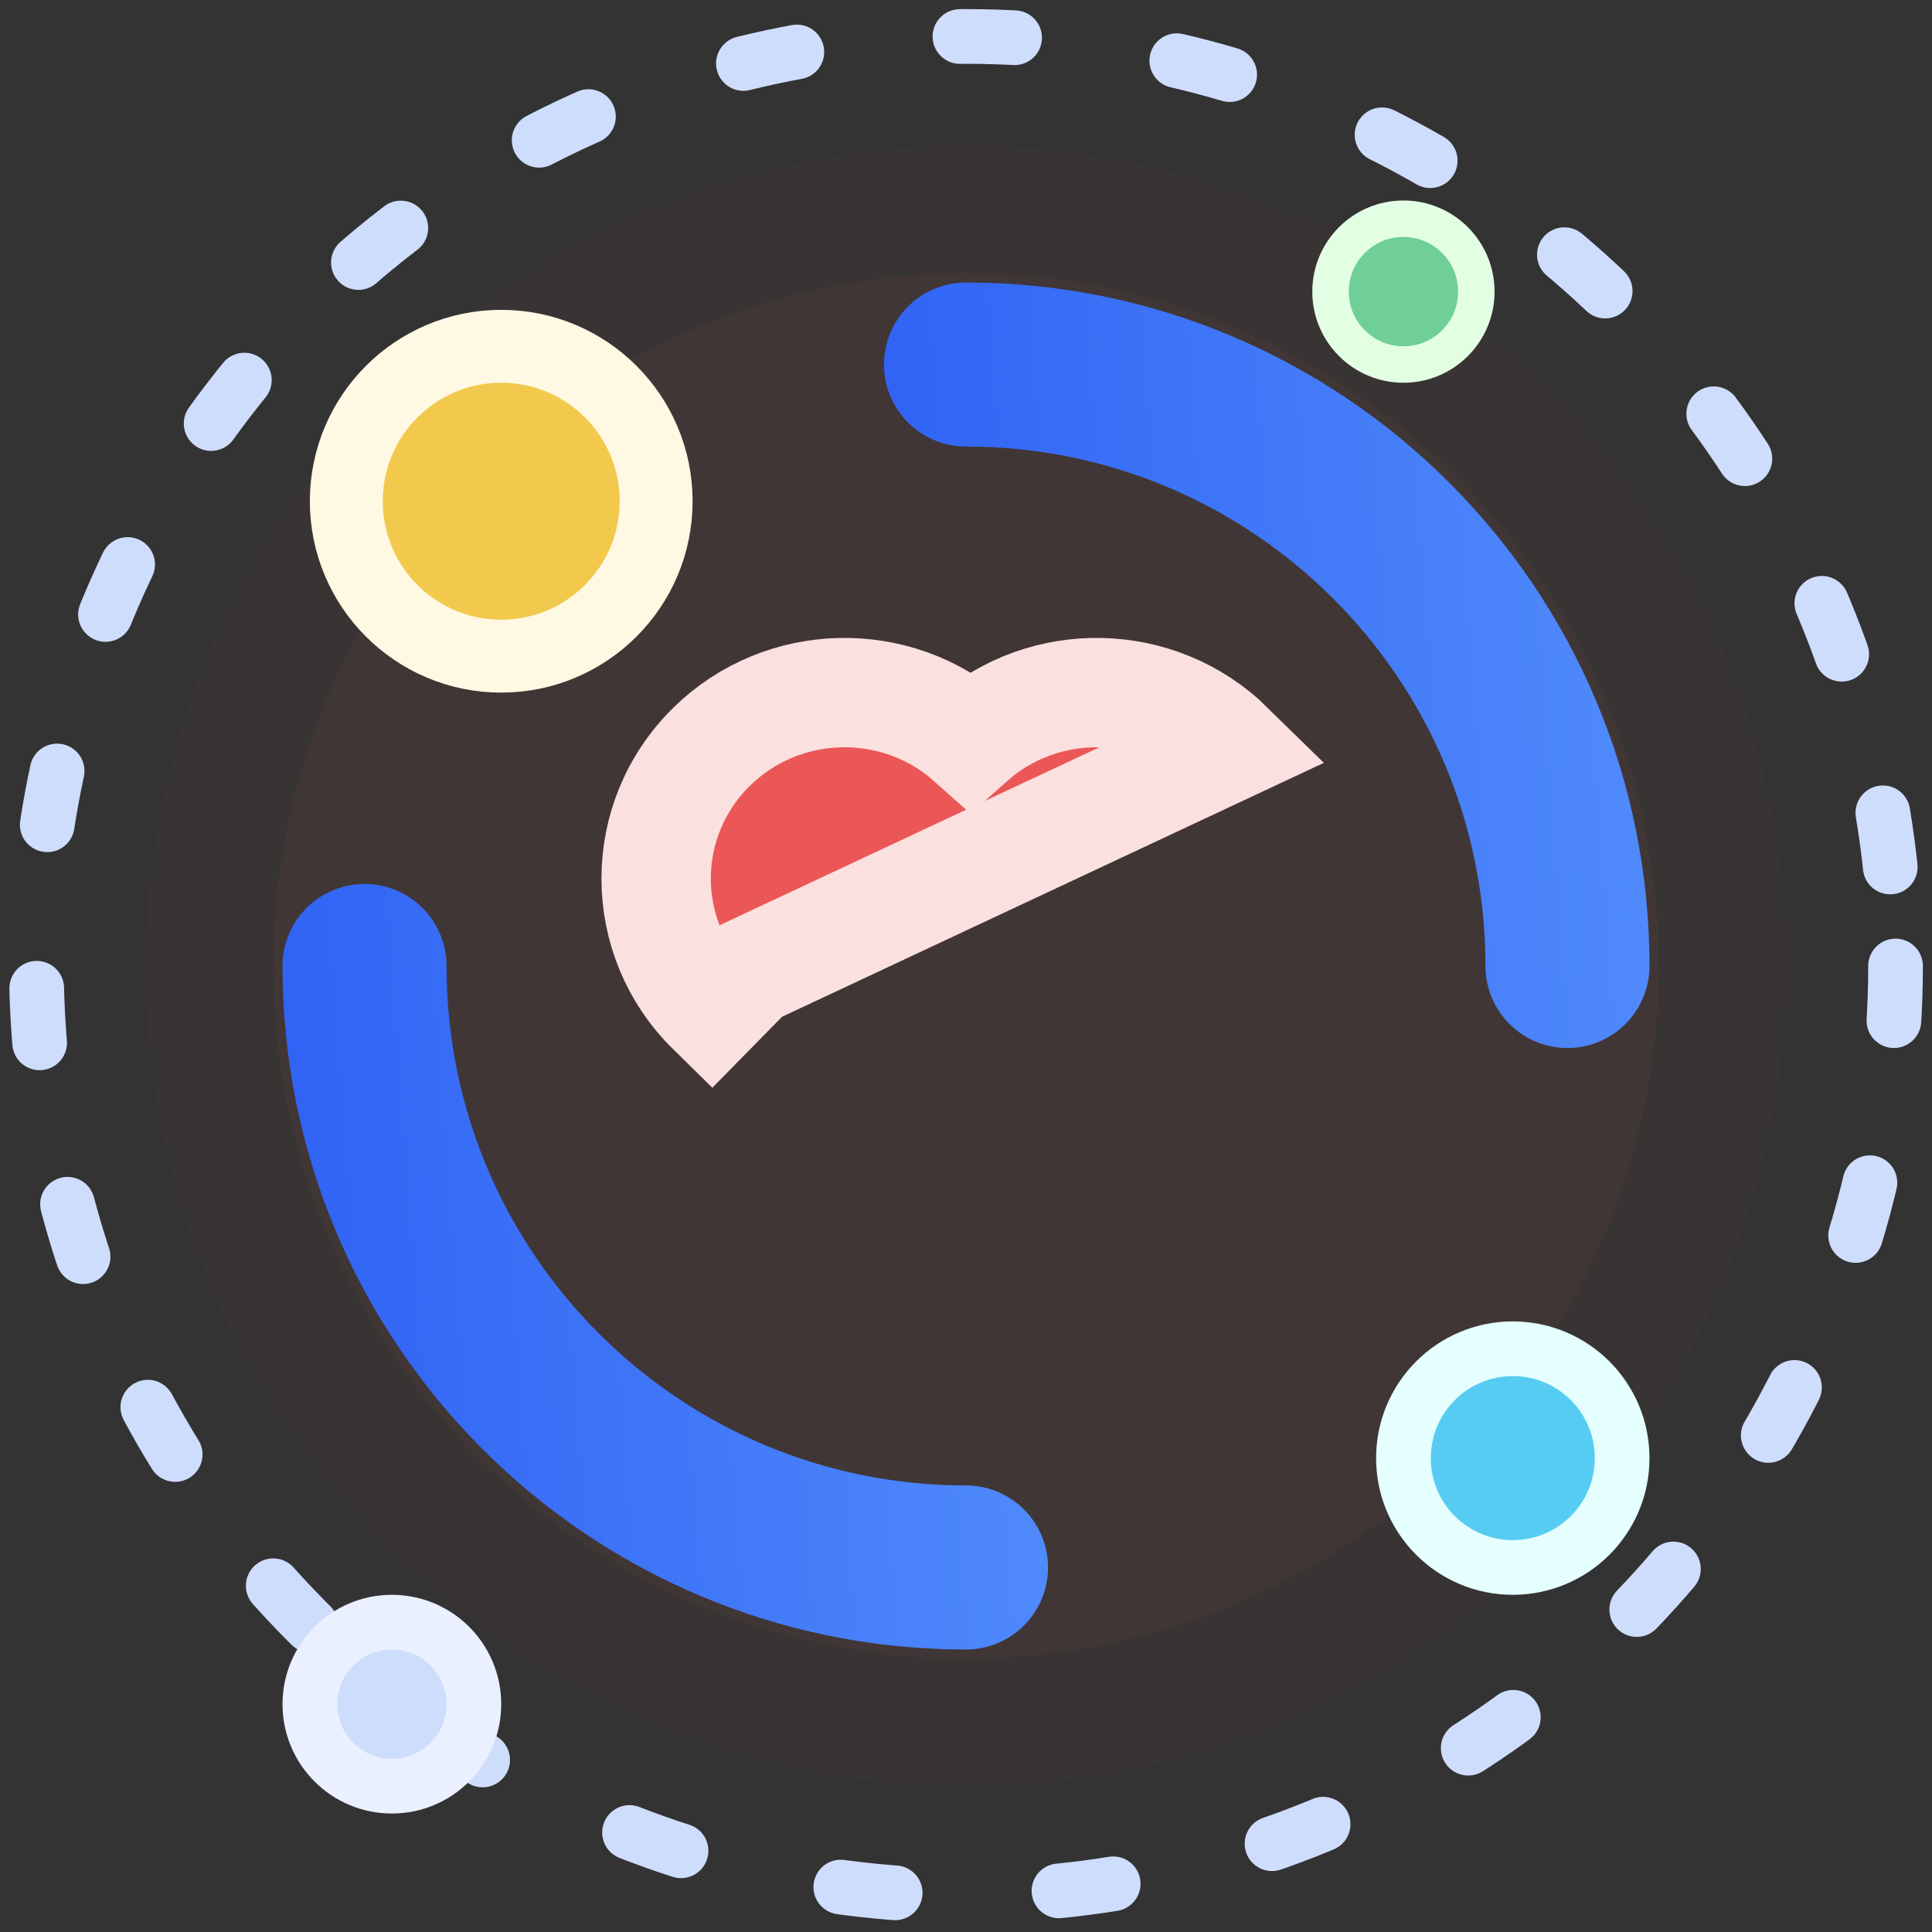 <svg width="106" height="106" viewBox="0 0 106 106" fill="none" xmlns="http://www.w3.org/2000/svg">
<rect x="0" y="0" width="106" height="106" fill="#333333" stroke="none"/>
<circle opacity="0.03" cx="53" cy="53" r="45" fill="#EB5757"/>
<circle cx="53" cy="53" r="51" stroke="#CFDDFD" stroke-width="3" stroke-linecap="round" stroke-dasharray="3 9"/>
<circle opacity="0.05" cx="53" cy="53" r="38" fill="#EB5757"/>
<path d="M53 86C34.775 86 20 71.225 20 53" stroke="url(#paint0_linear)" stroke-width="9" stroke-linecap="round"/>
<path d="M86 53C86 34.775 71.225 20 53 20" stroke="url(#paint1_linear)" stroke-width="9" stroke-linecap="round"/>
<path d="M39.045 55.437L41.147 53.297L67.452 40.969V40.969C63.543 37.13 57.3 37.014 53.249 40.62C49.198 37.014 42.954 37.13 39.045 40.969C34.984 44.958 34.984 51.448 39.045 55.437Z" fill="#EB5757" stroke="#FBE0E0" stroke-width="6" stroke-linecap="round"/>
<circle cx="83" cy="80" r="6" fill="#56CCF2" stroke="#E5FFFF" stroke-width="3"/>
<circle cx="27.5" cy="27.5" r="8.5" fill="#F2C94C" stroke="#FFF8E3" stroke-width="4"/>
<circle cx="77" cy="16" r="4" fill="#6FCF97" stroke="#E3FFE3" stroke-width="2"/>
<circle cx="21.5" cy="93.5" r="4.5" fill="#CFDDFD" stroke="#EAF0FF" stroke-width="3"/>
<defs>
<linearGradient id="paint0_linear" x1="72.914" y1="1.224" x2="-13.433" y2="7.69" gradientUnits="userSpaceOnUse">
<stop stop-color="#609FFF"/>
<stop offset="1" stop-color="#1D4BF0"/>
</linearGradient>
<linearGradient id="paint1_linear" x1="105.914" y1="-31.776" x2="19.567" y2="-25.31" gradientUnits="userSpaceOnUse">
<stop stop-color="#609FFF"/>
<stop offset="1" stop-color="#1D4BF0"/>
</linearGradient>
</defs>
</svg>
